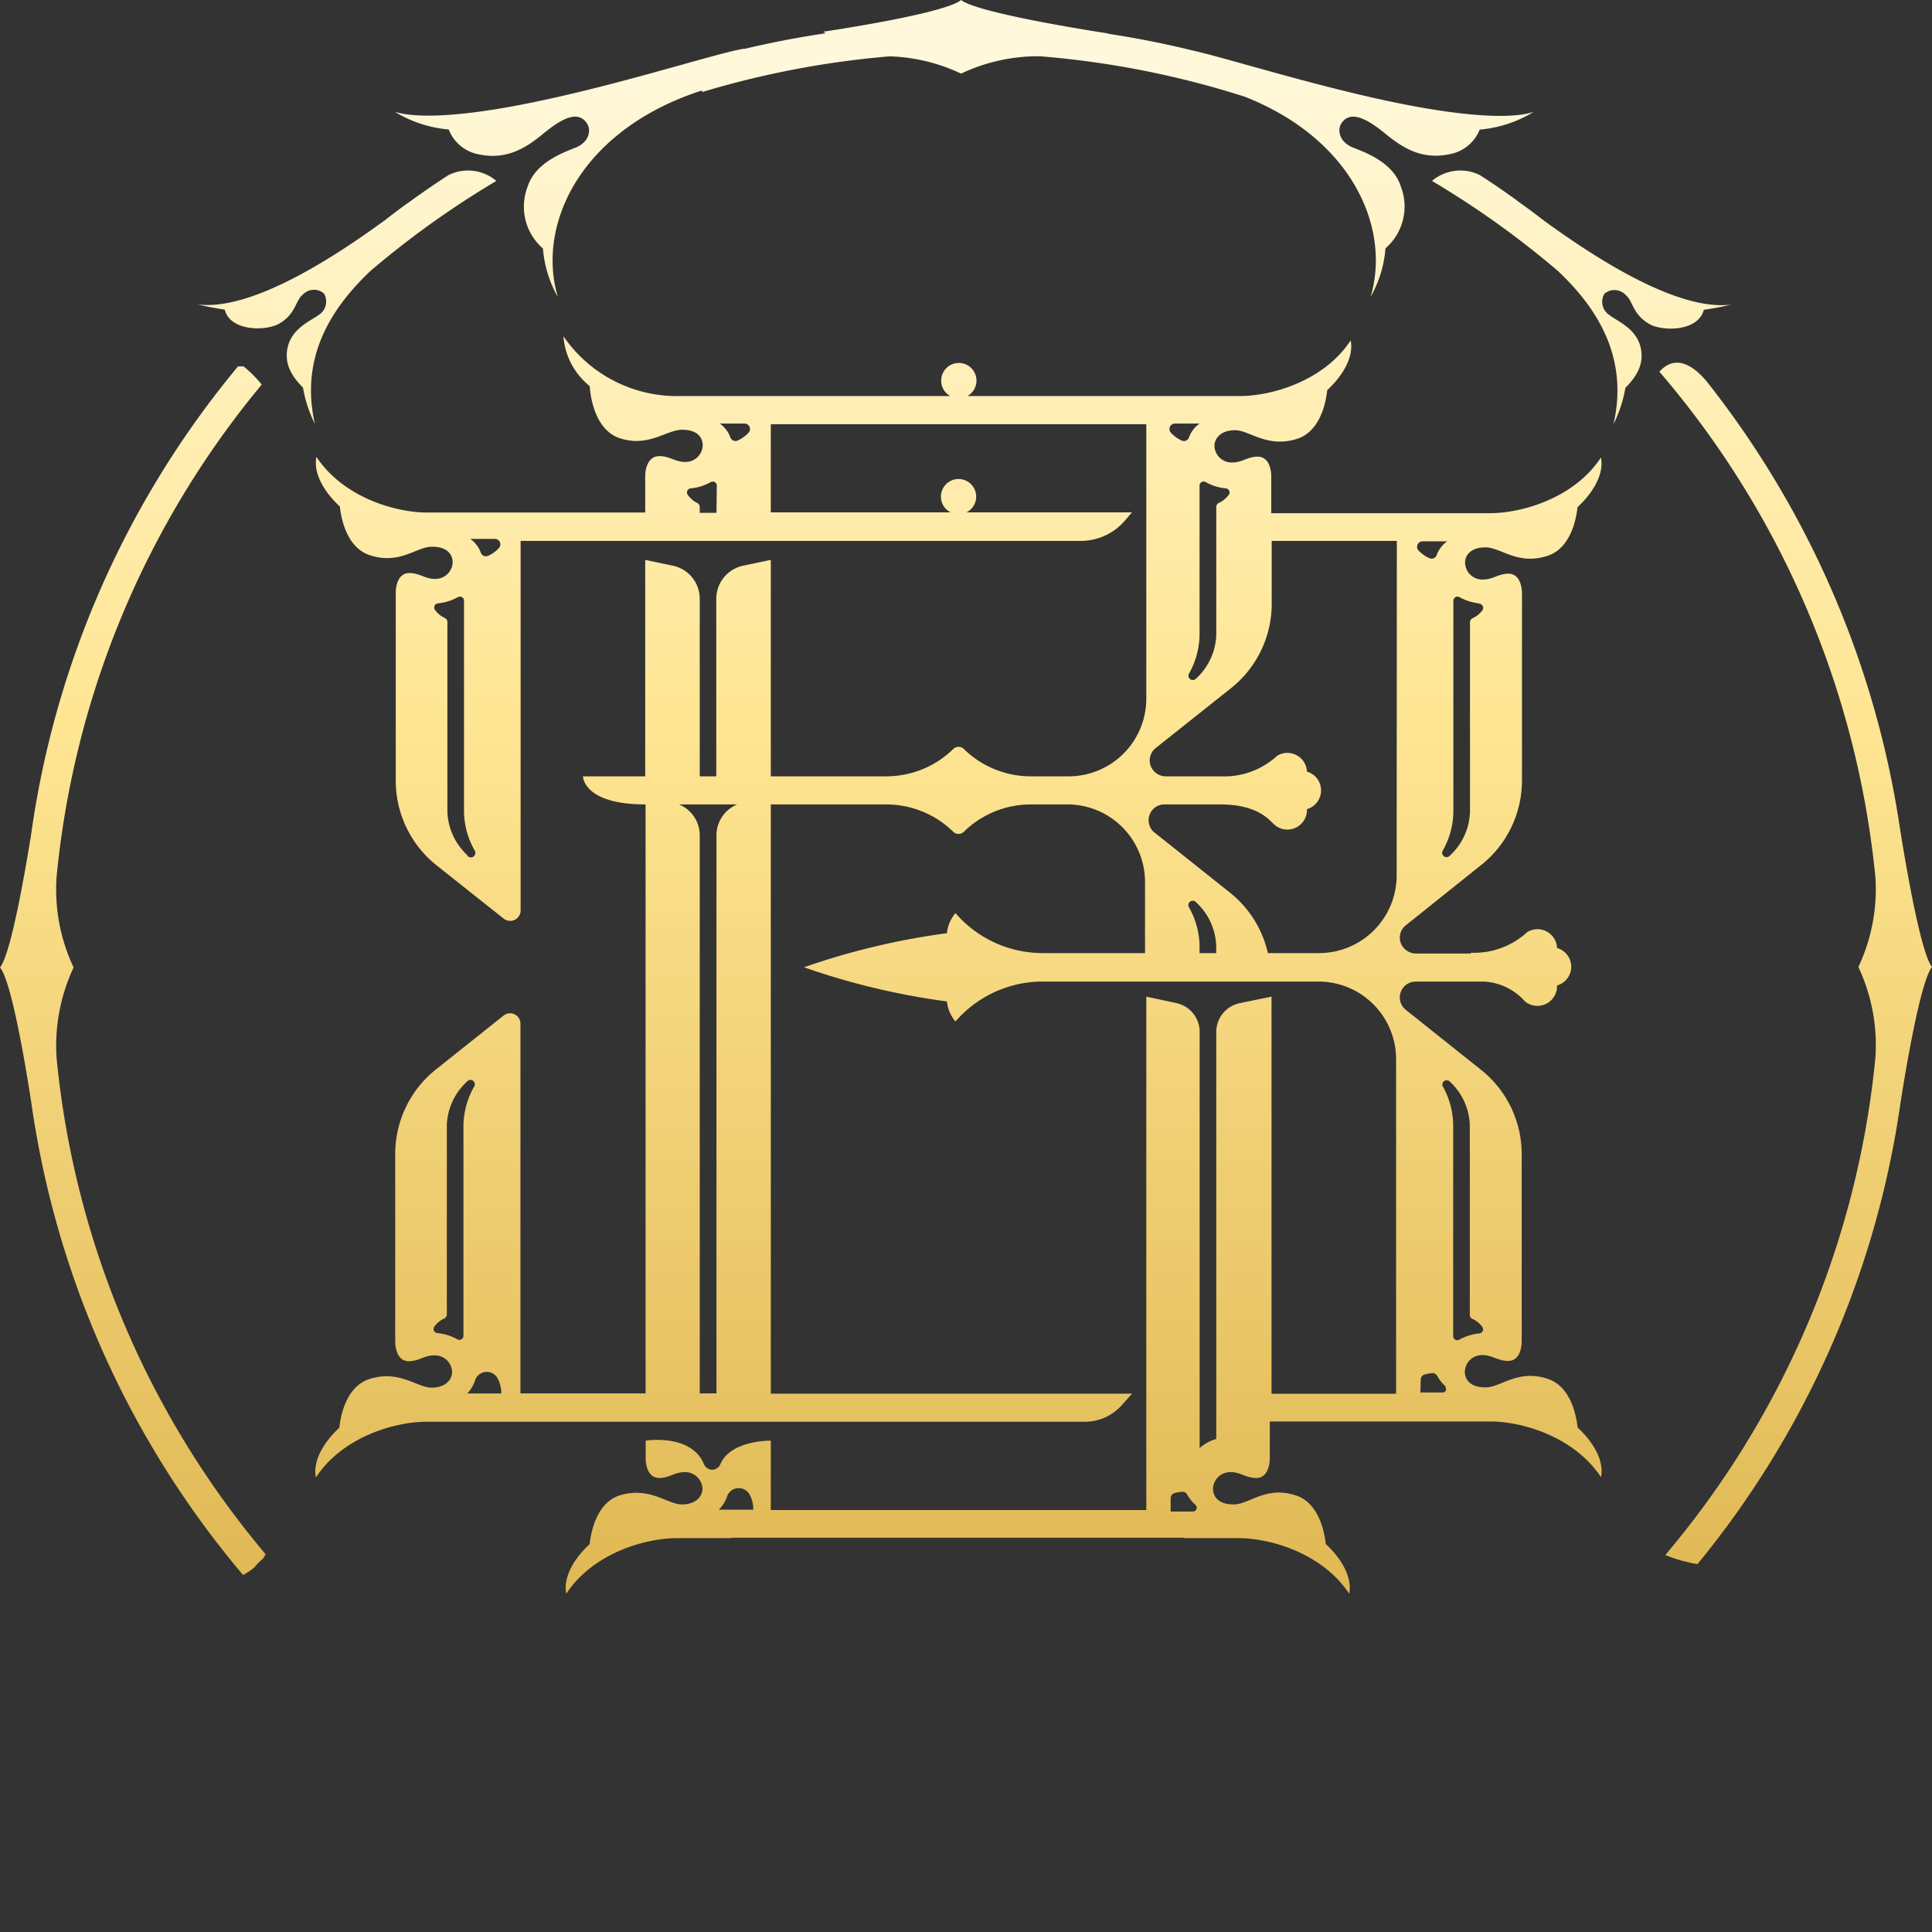 <svg xmlns="http://www.w3.org/2000/svg" xmlns:xlink="http://www.w3.org/1999/xlink" viewBox="0 0 212.6 212.6"><rect x="0" y="0" width="212.6" height="212.6" fill="#333333" stroke="none"/><defs><style>.cls-1{fill:url(#linear-gradient);}.cls-2{fill:url(#linear-gradient-2);}.cls-3{fill:url(#linear-gradient-3);}.cls-4{fill:url(#linear-gradient-4);}.cls-5{fill:url(#linear-gradient-8);}.cls-6{fill:url(#linear-gradient-9);}</style><linearGradient id="linear-gradient" x1="14.61" y1="215.8" x2="14.61" y2="5.04" gradientUnits="userSpaceOnUse"><stop offset="0" stop-color="#c9a837"/><stop offset="0.03" stop-color="#d5a83d"/><stop offset="0.65" stop-color="#ffe694"/><stop offset="0.99" stop-color="#fff8da"/></linearGradient><linearGradient id="linear-gradient-2" x1="174.03" y1="215.8" x2="174.03" y2="5.04" xlink:href="#linear-gradient"/><linearGradient id="linear-gradient-3" x1="106.1" y1="215.8" x2="106.1" y2="5.04" xlink:href="#linear-gradient"/><linearGradient id="linear-gradient-4" x1="38.18" y1="215.8" x2="38.18" y2="5.04" xlink:href="#linear-gradient"/><linearGradient id="linear-gradient-8" x1="105.48" y1="215.8" x2="105.48" y2="5.04" xlink:href="#linear-gradient"/><linearGradient id="linear-gradient-9" x1="197.6" y1="215.8" x2="197.6" y2="5.04" xlink:href="#linear-gradient"/></defs><g id="Layer_2" data-name="Layer 2"><g id="Layer_6" data-name="Layer 6"><path class="cls-1" d="M28.05,172.43c-.09,0,1-1.08.84-.84.12-.18.23-.37.34-.56a99.64,99.64,0,0,1-23-54.57,20.27,20.27,0,0,1,1.87-10,20.1,20.1,0,0,1-1.87-10A99.71,99.71,0,0,1,28.8,42.32v0a13.14,13.14,0,0,0-2-2h-.61A102.84,102.84,0,0,0,3.4,92c-.64,3.91-2.2,13-3.4,14.46,1.54,1.85,3.49,15.19,3.49,15.19h0a102.84,102.84,0,0,0,23.26,51.67A7.53,7.53,0,0,0,28.05,172.43Z"/><path class="cls-2" d="M166.85,22h0c-1.31-.94-2.64-1.86-4-2.73a4.82,4.82,0,0,0-5.27.64,99.92,99.92,0,0,1,13.87,9.92c4.4,4.15,7.77,9.58,6.1,16.85a14.44,14.44,0,0,0,1.31-4h0c1.25-1.26,2.06-2.6,1.7-4.35-.45-2.2-2.64-3-3.44-3.65a1.74,1.74,0,0,1-.58-2.34,1.68,1.68,0,0,1,2.34.11c.82.65.75,2.13,2.61,3.2,1.46.84,5.38.85,6-1.56,1-.14,2-.33,3-.57-6,.75-15.23-5.34-20.59-9.24-.94-.73-1.9-1.44-2.87-2.13Z"/><path class="cls-3" d="M52.76,17c2.88.59,5-.62,6.91-2.2s3.79-2.75,4.86-1.31c.64.87.21,2.16-1.11,2.72-1.13.48-4.47,1.54-5.36,4.33a6.1,6.1,0,0,0,1.69,6.81,12.76,12.76,0,0,0,1.63,5.32c-2.36-8,2.53-18.41,15.88-22.72a1.09,1.09,0,0,0,0,.18A100.57,100.57,0,0,1,97.9,6.2a19.81,19.81,0,0,1,7.86,1.9,19.8,19.8,0,0,1,8.65-1.91A100.25,100.25,0,0,1,137,10.65c11.8,4.67,16.06,14.42,13.83,22a12.76,12.76,0,0,0,1.63-5.32,6.1,6.1,0,0,0,1.69-6.81c-.89-2.79-4.23-3.85-5.37-4.33-1.31-.56-1.74-1.85-1.1-2.72,1.07-1.44,3.07-.16,4.85,1.31,1.93,1.58,4,2.79,6.92,2.2a4.41,4.41,0,0,0,3.38-2.72,13.65,13.65,0,0,0,5.94-1.95c-3.06,1-9.59.2-16.44-1.28-8.56-1.85-17.62-4.71-21.16-5.49-3.09-.76-6.22-1.37-9.38-1.85H122S107.68,1.53,105.76,0c-1.85,1.54-15.18,3.49-15.18,3.49l.29.17Q86.4,4.32,82,5.36c-.26,0-.58.09-1,.17C77.5,6.31,68.44,9.17,59.88,11,53,12.5,46.5,13.26,43.44,12.3a13.65,13.65,0,0,0,5.94,1.95A4.41,4.41,0,0,0,52.76,17Z"/><path class="cls-4" d="M30.71,35.62c1.86-1.07,1.79-2.55,2.61-3.2a1.68,1.68,0,0,1,2.34-.11,1.74,1.74,0,0,1-.58,2.34c-.8.62-3,1.45-3.44,3.65-.36,1.75.45,3.09,1.7,4.35h0a14.44,14.44,0,0,0,1.31,4C33,39.41,36.35,34,40.75,29.83a99.92,99.92,0,0,1,13.87-9.92,4.82,4.82,0,0,0-5.27-.64c-1.35.87-2.68,1.79-4,2.73h0l-.17.13c-1,.69-1.92,1.4-2.86,2.13-5.36,3.9-14.56,10-20.59,9.24q1.56.36,3,.57C25.33,36.47,29.25,36.46,30.71,35.62Z"/><path class="cls-3" d="M159.45,196c-2.88-.59-5,.62-6.92,2.21-1.78,1.46-3.78,2.75-4.85,1.3-.64-.86-.21-2.16,1.1-2.71,1.14-.49,4.48-1.54,5.37-4.34a6.1,6.1,0,0,0-1.69-6.81,12.81,12.81,0,0,0-1.63-5.32c2.14,7.28-1.71,16.57-12.49,21.43a100.22,100.22,0,0,1-22.89,4.79l.49-.22a20.21,20.21,0,0,1-10.18-1.86,20.21,20.21,0,0,1-10.18,1.86l-.11.06a100.29,100.29,0,0,1-22.54-5.08c-10.06-5-13.63-13.92-11.55-21a12.81,12.81,0,0,0-1.63,5.32,6.1,6.1,0,0,0-1.69,6.81c.89,2.8,4.23,3.85,5.36,4.34,1.32.55,1.75,1.85,1.11,2.71-1.07,1.45-3.07.16-4.86-1.3s-4-2.8-6.91-2.21a4.43,4.43,0,0,0-3.38,2.72,13.78,13.78,0,0,0-5.94,1.95c3.06-1,9.59-.19,16.44,1.29,8.56,1.85,17.62,4.71,21.16,5.48a4.17,4.17,0,0,0,1.63.16,103.91,103.91,0,0,0,10.26,1.84c3.92.64,11.47,2,12.83,3.13,1.13-.9,6.57-2,10.85-2.78a103,103,0,0,0,13.17-2.16,6.32,6.32,0,0,0,1.39-.19c3.53-.77,12.6-3.63,21.16-5.48,6.85-1.48,13.38-2.25,16.44-1.29a13.78,13.78,0,0,0-5.94-1.95A4.43,4.43,0,0,0,159.45,196Z"/><path class="cls-2" d="M181.5,177.39c-1.86,1.07-1.79,2.55-2.61,3.2a1.68,1.68,0,0,1-2.34.1,1.74,1.74,0,0,1,.58-2.34c.8-.61,3-1.44,3.44-3.64.36-1.76-.45-3.1-1.7-4.35h0a14.37,14.37,0,0,0-1.31-4c1.51,6.58-1.11,11.65-4.88,15.63a100.89,100.89,0,0,1-13.48,10l.1.06-1.71,1a4.84,4.84,0,0,0,5.27.64q2-1.32,4-2.73h0l.16-.13c1-.7,1.93-1.41,2.87-2.14,5.36-3.9,14.56-10,20.59-9.24-1-.24-2-.42-3-.56C186.88,176.54,183,176.55,181.5,177.39Z"/><path class="cls-4" d="M45.36,191h0q2,1.41,4,2.73a4.84,4.84,0,0,0,5.27-.64,100.76,100.76,0,0,1-13.87-9.92c-4.4-4.16-7.77-9.58-6.1-16.85a14.37,14.37,0,0,0-1.31,4h0c-1.25,1.25-2.06,2.59-1.7,4.35.45,2.2,2.64,3,3.44,3.64a1.74,1.74,0,0,1,.58,2.34,1.68,1.68,0,0,1-2.34-.1c-.82-.65-.75-2.13-2.61-3.2-1.46-.84-5.38-.85-6,1.56-1,.14-2,.32-3,.56,6-.74,15.23,5.34,20.59,9.24.94.73,1.9,1.44,2.86,2.14Z"/><path class="cls-5" d="M163.45,60.23c1.72,0,3.52,2,6.83.94,2.63-.85,3.19-4.22,3.31-5.36,1.88-1.74,2.92-3.78,2.58-5.46-3,4.54-8.81,6.12-12.18,6.12h-9v0h-15.1v-4c0-1.08-.39-2.22-1.49-2.22s-1.72.64-2.76.64a1.89,1.89,0,0,1-2-1.8c0-.85.69-1.75,2.27-1.75s3.53,2,6.83.95c2.63-.85,3.19-4.22,3.31-5.36,1.88-1.74,2.92-3.79,2.58-5.47-3,4.55-8.81,6.12-12.18,6.12h-30a1.91,1.91,0,0,0,1-1.7,1.94,1.94,0,1,0-3.88,0,1.91,1.91,0,0,0,1,1.7H75v0A15.15,15.15,0,0,1,62,37a7.75,7.75,0,0,0,2.9,5.49c0,.05.17,4.72,3.33,5.74s5.11-.94,6.83-.94,2.27.89,2.27,1.74a1.89,1.89,0,0,1-2,1.8c-1,0-1.66-.64-2.77-.64S71,51.32,71,52.4v4H50.38v0H47c-3.37,0-9.15-1.58-12.18-6.12-.34,1.68.7,3.72,2.58,5.46.12,1.14.68,4.51,3.31,5.36,3.31,1.07,5.11-.94,6.83-.94s2.27.89,2.27,1.74a1.89,1.89,0,0,1-2,1.8c-1,0-1.67-.64-2.77-.64s-1.49,1.14-1.49,2.22V85.88A11.9,11.9,0,0,0,48,95.19l7.43,5.9a1.15,1.15,0,0,0,1.86-.89V59.52h61.64a6.4,6.4,0,0,0,4.78-2.14l.85-1H106.36a1.94,1.94,0,1,0-1.76,0H84.82V46.68h41.32v12.5h0v17.7a8.55,8.55,0,0,1-8.55,8.55h-4.12a10.55,10.55,0,0,1-7.4-3,.83.83,0,0,0-1.18,0,10.55,10.55,0,0,1-7.4,3H84.82V61.61l-3,.63a3.73,3.73,0,0,0-3,3.65V85.43H77V65.89a3.72,3.72,0,0,0-3-3.65l-3-.63V85.43H64.15s0,3.09,6.89,3.09v64.81H57.27V112.65a1.14,1.14,0,0,0-1.86-.89L48,117.66A11.89,11.89,0,0,0,43.49,127v20.57c0,1.08.39,2.22,1.49,2.22s1.72-.64,2.77-.64a1.89,1.89,0,0,1,2,1.8c0,.85-.69,1.75-2.27,1.75s-3.52-2-6.83-.95c-2.63.85-3.19,4.22-3.31,5.36-1.88,1.74-2.92,3.79-2.58,5.47,3-4.55,8.81-6.13,12.18-6.13h72.44a5.43,5.43,0,0,0,4.06-1.82l1.13-1.27H84.82V88.52H97.49a10.55,10.55,0,0,1,7.4,3,.83.83,0,0,0,1.18,0,10.55,10.55,0,0,1,7.4-3h4A8.54,8.54,0,0,1,126,97.07v7.81l-11.25,0a12.68,12.68,0,0,1-9.61-4.4,4.06,4.06,0,0,0-.94,2.21h0a79.61,79.61,0,0,0-15.73,3.75,79.21,79.21,0,0,0,15.73,3.76h0a4.11,4.11,0,0,0,.94,2.21,12.68,12.68,0,0,1,9.61-4.4l25.33,0h5a8.55,8.55,0,0,1,8.55,8.55v36.81H139.92V109.67l-3.5.72a3.24,3.24,0,0,0-2.58,3.17v44.79a4.51,4.51,0,0,0-1.83,1V113.54a3.24,3.24,0,0,0-2.56-3.16l-3.31-.71v56.5H84.82v-7.64s-4.46-.07-5.56,2.62a1,1,0,0,1-.9.58h0a1,1,0,0,1-.91-.64c-1.4-3.36-6.4-2.56-6.4-2.56v.83h0v1.06c0,1.08.39,2.22,1.49,2.22s1.71-.64,2.76-.64a1.9,1.9,0,0,1,2,1.8c0,.85-.69,1.75-2.27,1.75s-3.53-2-6.83-1c-2.63.85-3.19,4.22-3.31,5.36-1.88,1.74-2.92,3.79-2.58,5.47,3-4.55,8.81-6.12,12.18-6.12h6l0-.05h49.8l0,.05h6c3.37,0,9.16,1.57,12.18,6.12.34-1.68-.7-3.73-2.58-5.47-.12-1.14-.68-4.51-3.31-5.36-3.3-1.07-5.11,1-6.83,1s-2.27-.9-2.27-1.75a1.9,1.9,0,0,1,2-1.8c1,0,1.66.64,2.76.64s1.49-1.14,1.49-2.22v-.93h0v-3.07H164c3.37,0,9.15,1.58,12.18,6.13.34-1.68-.7-3.73-2.58-5.47-.12-1.14-.68-4.51-3.31-5.36-3.31-1.07-5.11.95-6.83.95s-2.27-.9-2.27-1.75a1.89,1.89,0,0,1,2-1.8c1,0,1.66.64,2.77.64s1.49-1.14,1.49-2.22V127a11.86,11.86,0,0,0-4.48-9.28l-8.28-6.6a1.74,1.74,0,0,1,1.08-3.1h7.61a6.46,6.46,0,0,1,4.42,2.17,2.16,2.16,0,0,0,3.54-1.65s0-.06,0-.1a2.14,2.14,0,0,0,0-4.12,2.16,2.16,0,0,0-2.15-2.07,2.19,2.19,0,0,0-1.13.32,8.62,8.62,0,0,1-6.21,2.27v.09h-6a1.8,1.8,0,0,1-1.73-1.22,1.73,1.73,0,0,1,.58-1.89L163,95.18a11.87,11.87,0,0,0,4.48-9.29V65.35c0-1.08-.39-2.22-1.49-2.22s-1.72.64-2.77.64a1.89,1.89,0,0,1-2-1.8C161.18,61.12,161.86,60.23,163.45,60.23Zm-112,33.9a6.86,6.86,0,0,1-2.22-4.78V68.45a.49.49,0,0,0-.31-.46,2.68,2.68,0,0,1-1.05-.87.45.45,0,0,1,.31-.72,5.8,5.8,0,0,0,2.21-.69.45.45,0,0,1,.67.38V89.35a8.92,8.92,0,0,0,1.17,4.23A.48.48,0,0,1,51.41,94.13ZM54.9,60.31a3.51,3.51,0,0,1-1.21.86.59.59,0,0,1-.79-.38,3.22,3.22,0,0,0-1.15-1.49h2.71A.6.6,0,0,1,54.9,60.31Zm23.94-3.88H77v-.64a.5.5,0,0,0-.31-.46,2.68,2.68,0,0,1-1-.87.45.45,0,0,1,.31-.72,5.47,5.47,0,0,0,2.21-.69.45.45,0,0,1,.67.39Zm3.53-8.81a3.82,3.82,0,0,1-1.22.87.6.6,0,0,1-.79-.39,3.22,3.22,0,0,0-1.15-1.49h2.72A.6.6,0,0,1,82.37,47.62ZM51,147a.45.45,0,0,1-.67.38,5.8,5.8,0,0,0-2.21-.69.44.44,0,0,1-.31-.72,2.68,2.68,0,0,1,1.05-.87.49.49,0,0,0,.31-.46v-20.9A6.86,6.86,0,0,1,51.41,119a.48.48,0,0,1,.78.55A8.92,8.92,0,0,0,51,123.73Zm.41,6.34a3.6,3.6,0,0,0,.86-1.43,1.36,1.36,0,0,1,2.4-.38,3.38,3.38,0,0,1,.49,1.81ZM78.84,91.92v61.41H77V91.92a3.67,3.67,0,0,0-2.28-3.4h6.4A3.68,3.68,0,0,0,78.84,91.92Zm.25,74.21A3.6,3.6,0,0,0,80,164.7a1.36,1.36,0,0,1,2.4-.38,3.29,3.29,0,0,1,.49,1.81Zm52.18.2h-2.45v-1.45a.61.61,0,0,1,.45-.59,5.17,5.17,0,0,1,.79-.13.56.56,0,0,1,.57.29,4.46,4.46,0,0,0,.92,1.15A.42.42,0,0,1,131.27,166.33ZM159.52,119a6.86,6.86,0,0,1,2.22,4.78v20.9a.5.5,0,0,0,.31.46,2.78,2.78,0,0,1,1.06.87.45.45,0,0,1-.32.72,5.8,5.8,0,0,0-2.21.69.45.45,0,0,1-.67-.38V123.73a8.92,8.92,0,0,0-1.17-4.23A.48.48,0,0,1,159.52,119Zm-3.18,32.82a.6.6,0,0,1,.45-.58,6.67,6.67,0,0,1,.78-.14.6.6,0,0,1,.58.3,4.44,4.44,0,0,0,.91,1.15s0,0,0,0,.05.28.07.42a.39.39,0,0,1-.38.26h-2.45ZM132.68,53.05a5.47,5.47,0,0,0,2.21.69.45.45,0,0,1,.32.72,2.78,2.78,0,0,1-1.06.87.5.5,0,0,0-.31.46v3.39h0V69.9a6.84,6.84,0,0,1-2.22,4.77.48.48,0,0,1-.78-.55A8.89,8.89,0,0,0,132,69.9V62.34h0v-8.9A.45.45,0,0,1,132.68,53.05Zm-3.38-6.44H132a3.22,3.22,0,0,0-1.15,1.49.59.59,0,0,1-.79.39,3.66,3.66,0,0,1-1.21-.87A.6.6,0,0,1,129.3,46.61Zm4.54,58.27H132v-.83a8.92,8.92,0,0,0-1.17-4.22.48.48,0,0,1,.78-.55,6.84,6.84,0,0,1,2.22,4.77Zm19.85-8.55a8.55,8.55,0,0,1-8.55,8.55h-5.62a11.86,11.86,0,0,0-4.18-6.66l-8.24-6.56a1.74,1.74,0,0,1,1-3.14h6.18c4.3,0,5.49,1.87,6,2.26a2.11,2.11,0,0,0,1.38.51,2.16,2.16,0,0,0,2.16-2.16s0-.06,0-.09a2.15,2.15,0,0,0,0-4.13,2.16,2.16,0,0,0-2.15-2.06,2.1,2.1,0,0,0-1.13.32,8.61,8.61,0,0,1-6.21,2.26h-6a1.79,1.79,0,0,1-1.73-1.21,1.76,1.76,0,0,1,.57-1.9l8.29-6.59a11.86,11.86,0,0,0,4.48-9.28V59.52h13.77Zm3.62-34.9a3.65,3.65,0,0,1-1.22-.86.6.6,0,0,1,.44-1h2.72a3.22,3.22,0,0,0-1.15,1.49A.59.59,0,0,1,157.31,61.43Zm5.48,5a.53.53,0,0,1,.22.08.77.77,0,0,1,.12.13.45.45,0,0,1,0,.51,2.78,2.78,0,0,1-1.06.87.5.5,0,0,0-.31.46v20.9a6.86,6.86,0,0,1-2.22,4.78.48.48,0,0,1-.78-.55,8.92,8.92,0,0,0,1.17-4.23V66.09a.45.45,0,0,1,.67-.38A5.8,5.8,0,0,0,162.79,66.4Z"/><path class="cls-6" d="M208.92,90.16v0a103.88,103.88,0,0,0-21.17-48.26c-2.88-3.34-4.58-1.6-5.15-1a100.51,100.51,0,0,1,23.78,55.71,20.16,20.16,0,0,1-1.88,9.8,20.27,20.27,0,0,1,1.87,10,99.66,99.66,0,0,1-23.12,54.71,16.89,16.89,0,0,0,3.54,1A102.85,102.85,0,0,0,209.1,121.6h0s2-13.34,3.5-15.19C211.07,104.5,208.92,90.16,208.92,90.16Z"/></g></g></svg>